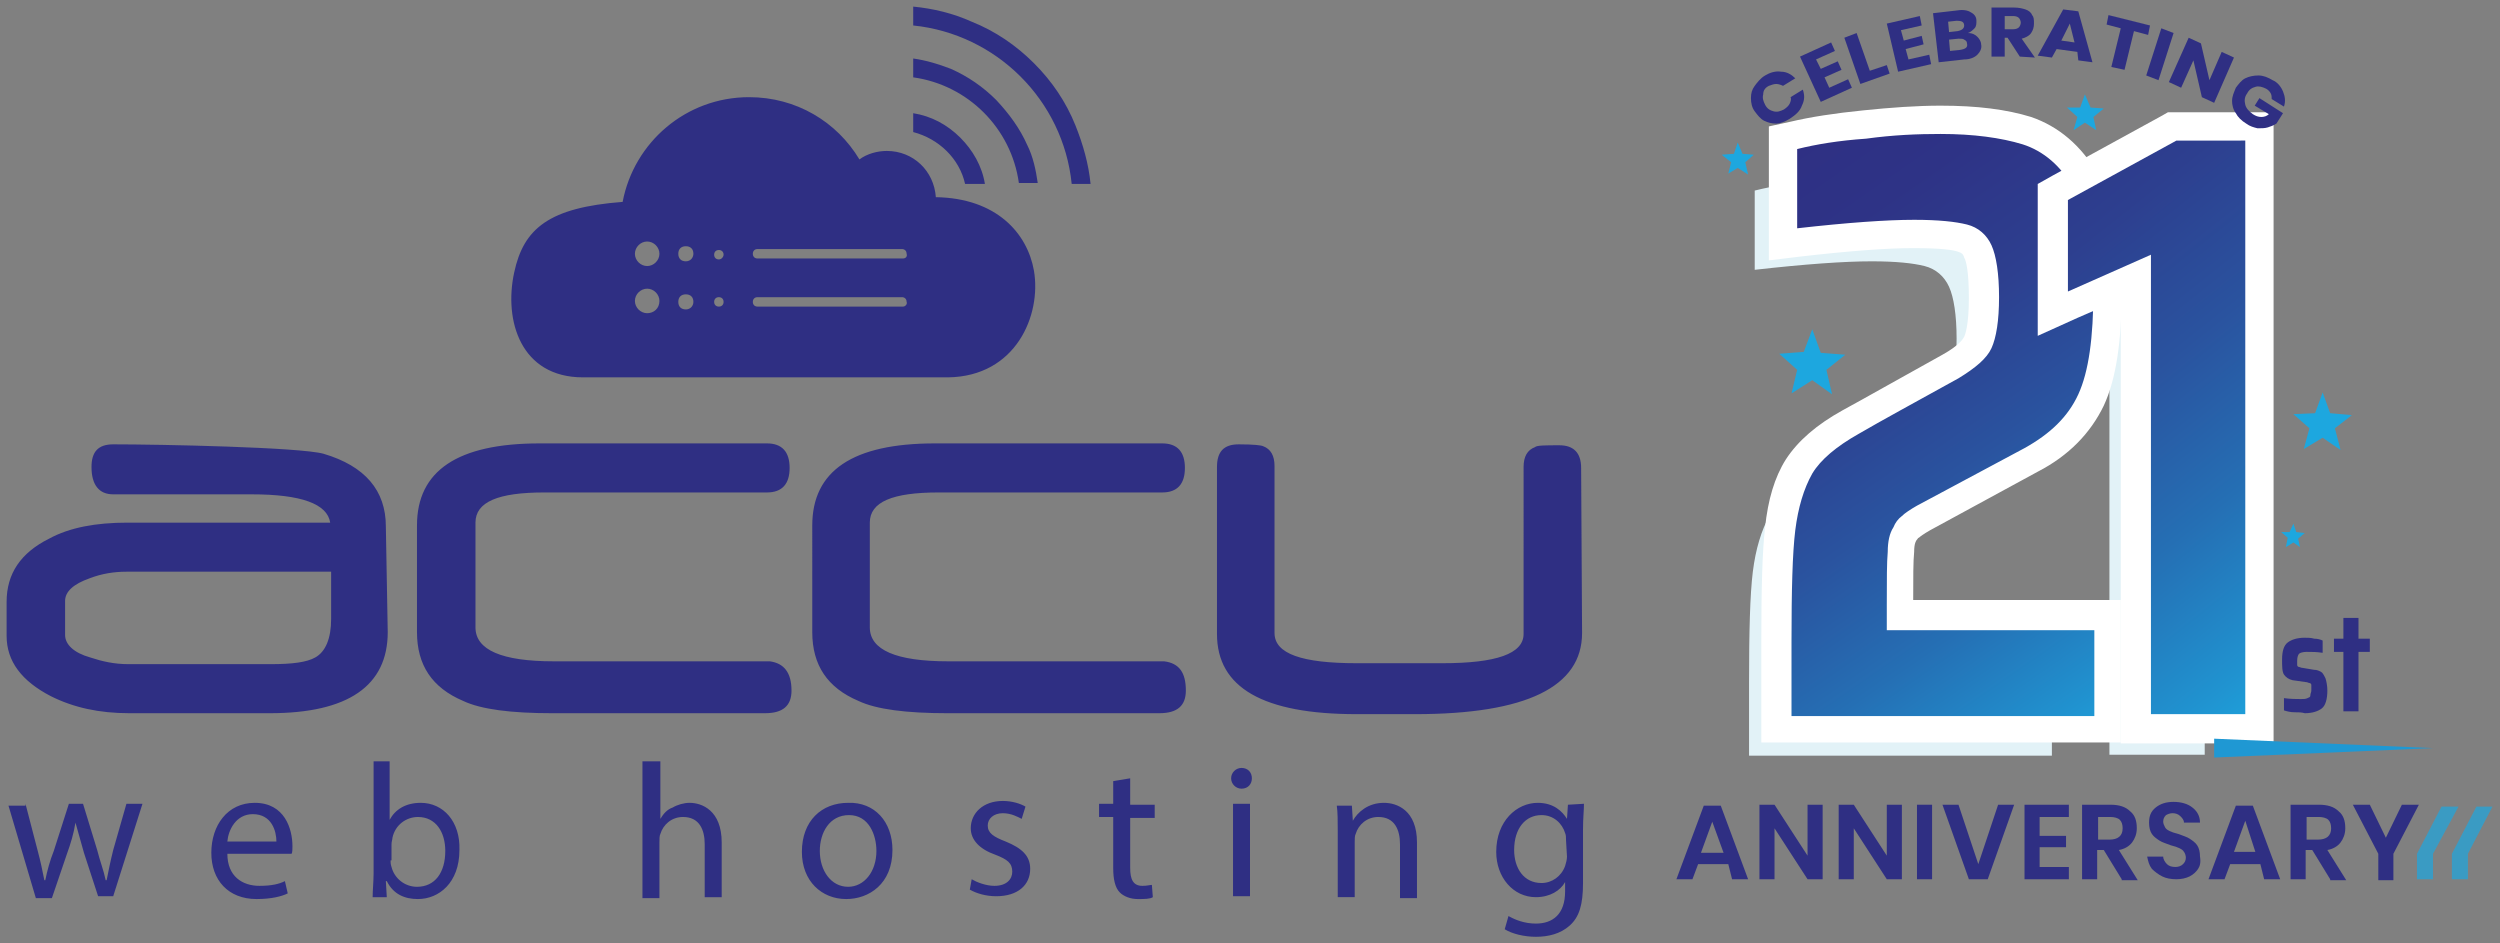 <?xml version="1.0" encoding="utf-8"?>
<!-- Generator: Adobe Illustrator 27.3.1, SVG Export Plug-In . SVG Version: 6.00 Build 0)  -->
<svg version="1.1" id="Layer_1" xmlns="http://www.w3.org/2000/svg" xmlns:xlink="http://www.w3.org/1999/xlink" x="0px" y="0px"
	 viewBox="0 0 265 100" style="enable-background:new 0 0 265 100;" xml:space="preserve">
<rect x="0" y="0" width="265" height="100" fill="#808080" stroke="none"/>
<style type="text/css">
	.st0{fill:#E2F2F7;}
	.st1{fill:url(#SVGID_1_);}
	.st2{fill:#FFFFFF;}
	.st3{fill:url(#SVGID_00000158728333179246159010000002273573957957176451_);}
	.st4{fill:#2F2F83;}
	.st5{opacity:0.7;}
	.st6{fill:#1DA7DF;}
	.st7{fill:#1F98D3;}
</style>
<g>
	<g>
		<g>
			<g>
				<path class="st0" d="M195.5,71h22v9.1h-32.1v-7.7c0-5.4,0.1-9.4,0.4-11.8c0.3-2.4,0.9-4.4,1.8-6c0.9-1.5,2.6-2.9,4.9-4.2
					c2.4-1.4,5.9-3.3,10.6-5.9c1.8-1.1,3-2.1,3.5-3.2c0.5-1.1,0.8-2.9,0.8-5.4c0-2.5-0.3-4.4-0.8-5.5c-0.5-1.1-1.4-1.9-2.6-2.2
					c-1.2-0.3-3-0.5-5.6-0.5c-2.9,0-7.1,0.3-12.4,0.9v-8.4c2-0.5,4.4-0.9,7.3-1.1c2.9-0.3,5.5-0.4,7.9-0.4c3.5,0,6.4,0.4,8.7,1.1
					c2.2,0.7,4.1,2.3,5.4,4.7c1.4,2.4,2.1,6,2.1,10.8c0,5-0.5,8.6-1.6,11c-1.1,2.4-3,4.2-5.7,5.7l-11.4,6.1
					c-0.7,0.4-1.3,0.8-1.6,1.1c-0.4,0.3-0.7,0.7-0.9,1.2c-0.4,0.6-0.6,1.5-0.6,2.6c-0.1,1.1-0.1,3-0.1,5.6V71z"/>
			</g>
			<g>
				<path class="st0" d="M223.6,80.1V31.3l-8.8,3.9v-9.7l11.5-6.3h7.4v60.8H223.6z"/>
			</g>
		</g>
		<g>
			<g>
				<linearGradient id="SVGID_1_" gradientUnits="userSpaceOnUse" x1="182.604" y1="16.343" x2="226.051" y2="78.84">
					<stop  offset="4.647347e-07" style="stop-color:#2F2F83"/>
					<stop  offset="0.182" style="stop-color:#2E3386"/>
					<stop  offset="0.365" style="stop-color:#2D3F8F"/>
					<stop  offset="0.548" style="stop-color:#2A539F"/>
					<stop  offset="0.732" style="stop-color:#256FB4"/>
					<stop  offset="0.915" style="stop-color:#2093D0"/>
					<stop  offset="1" style="stop-color:#1DA7DF"/>
				</linearGradient>
				<path class="st1" d="M188.3,77.2V68c0-5.4,0.1-9.5,0.4-12c0.3-2.7,1-4.9,2-6.6c1.1-1.8,2.9-3.3,5.4-4.7
					c2.3-1.3,5.9-3.3,10.6-5.9c1.9-1.1,2.6-2,2.9-2.6c0.3-0.6,0.6-1.9,0.6-4.8c0-2.9-0.4-4.2-0.7-4.9c-0.3-0.7-0.9-1.2-1.6-1.4
					c-0.7-0.2-2.2-0.4-5.2-0.4c-2.9,0-7,0.3-12.2,0.9l-1.7,0.2V14.6l1.2-0.3c2.1-0.5,4.6-0.9,7.5-1.2c2.9-0.3,5.6-0.5,8.1-0.5
					c3.7,0,6.7,0.4,9.1,1.1c2.6,0.8,4.7,2.6,6.3,5.4c1.5,2.7,2.3,6.4,2.3,11.5c0,5.2-0.6,9-1.8,11.6c-1.2,2.7-3.4,4.8-6.4,6.4
					l-11.4,6.1c-0.6,0.3-1.1,0.7-1.4,0.9c-0.2,0.2-0.4,0.4-0.6,0.7c-0.3,0.5-0.4,1.2-0.5,2c-0.1,1.1-0.1,2.9-0.1,5.5v1.2h22v12.1
					H188.3z"/>
				<path class="st2" d="M205.7,14.2c3.5,0,6.4,0.4,8.7,1.1c2.2,0.7,4.1,2.3,5.4,4.7c1.4,2.4,2.1,6,2.1,10.8c0,5-0.5,8.6-1.6,11
					c-1.1,2.4-3,4.2-5.7,5.7l-11.4,6.1c-0.7,0.4-1.3,0.8-1.6,1.1c-0.4,0.3-0.7,0.7-0.9,1.2c-0.4,0.6-0.6,1.5-0.6,2.6
					c-0.1,1.1-0.1,3-0.1,5.6v2.7h22v9.1h-32.1V68c0-5.4,0.1-9.4,0.4-11.8c0.3-2.4,0.9-4.4,1.8-6c0.9-1.5,2.6-2.9,4.9-4.2
					c2.4-1.4,5.9-3.3,10.6-5.9c1.8-1.1,3-2.1,3.5-3.2c0.5-1.1,0.8-2.9,0.8-5.4c0-2.5-0.3-4.4-0.8-5.5c-0.5-1.1-1.4-1.9-2.6-2.2
					c-1.2-0.3-3-0.5-5.6-0.5c-2.9,0-7.1,0.3-12.4,0.9v-8.4c2-0.5,4.4-0.9,7.3-1.1C200.7,14.3,203.3,14.2,205.7,14.2 M205.7,11.2
					c-2.5,0-5.3,0.2-8.2,0.5c-3,0.3-5.6,0.7-7.7,1.2l-2.3,0.5v2.4v8.4v3.4l3.3-0.4c5.2-0.6,9.2-0.9,12-0.9c3,0,4.3,0.2,4.8,0.4
					c0.3,0.1,0.5,0.2,0.6,0.6c0.2,0.3,0.5,1.4,0.5,4.3c0,2.9-0.4,3.9-0.5,4.1c-0.1,0.2-0.5,0.9-2.3,1.9c-4.7,2.6-8.2,4.6-10.6,5.9
					c-2.7,1.5-4.7,3.2-6,5.2c-1.2,1.9-1.9,4.3-2.2,7.2c-0.3,2.6-0.4,6.5-0.4,12.1v7.7v3h3h32.1h3v-3v-9.1v-3h-3h-19
					c0-2.4,0-4.1,0.1-5.1c0-0.9,0.2-1.2,0.3-1.3l0,0l0,0c0.1-0.1,0.1-0.2,0.2-0.2c0.1-0.1,0.5-0.4,1.2-0.8L216,50
					c3.3-1.7,5.6-4.1,7-7c1.3-2.8,1.9-6.8,1.9-12.2c0-5.4-0.8-9.4-2.5-12.3c-1.8-3.1-4.2-5.1-7.1-6.1
					C212.7,11.6,209.6,11.2,205.7,11.2L205.7,11.2z"/>
			</g>
			<g>
				
					<linearGradient id="SVGID_00000082329163612883264870000001154147991704047006_" gradientUnits="userSpaceOnUse" x1="199.58" y1="3.13" x2="251.884" y2="69.133">
					<stop  offset="4.647347e-07" style="stop-color:#2F2F83"/>
					<stop  offset="0.182" style="stop-color:#2E3386"/>
					<stop  offset="0.365" style="stop-color:#2D3F8F"/>
					<stop  offset="0.548" style="stop-color:#2A539F"/>
					<stop  offset="0.732" style="stop-color:#256FB4"/>
					<stop  offset="0.915" style="stop-color:#2093D0"/>
					<stop  offset="1" style="stop-color:#1DA7DF"/>
				</linearGradient>
				<polygon style="fill:url(#SVGID_00000082329163612883264870000001154147991704047006_);" points="226.5,77.2 226.5,29.3 
					217.6,33.2 217.6,20.3 230.2,13.4 239.5,13.4 239.5,77.2 				"/>
				<path class="st2" d="M238,14.9v60.8H228V27l-8.8,3.9v-9.7l11.5-6.3H238 M241,11.9h-3h-7.4h-0.8l-0.7,0.4l-11.5,6.3l-1.6,0.9v1.8
					v9.7v4.6l4.2-1.9l4.6-2v44.1v3h3H238h3v-3V14.9V11.9L241,11.9z"/>
			</g>
		</g>
		<g>
			<path class="st4" d="M243.2,75.5c-0.4,0-0.8-0.1-1.1-0.2V74c0.7,0.1,1.3,0.1,1.8,0.1c0.3,0,0.5,0,0.7-0.1
				c0.2-0.1,0.3-0.1,0.3-0.3s0.1-0.3,0.1-0.5c0-0.3,0-0.5,0-0.6c0-0.1-0.1-0.2-0.2-0.2c-0.1,0-0.2-0.1-0.4-0.1l-1.4-0.2
				c-0.4-0.1-0.7-0.3-0.9-0.6c-0.2-0.3-0.2-0.9-0.2-1.6c0-0.9,0.2-1.5,0.6-1.8c0.4-0.3,1-0.5,1.8-0.5c0.3,0,0.7,0,1,0.1
				c0.4,0,0.7,0.1,0.9,0.2v1.3c-0.6-0.1-1.1-0.1-1.7-0.1c-0.4,0-0.7,0.1-0.8,0.2c-0.1,0.1-0.2,0.4-0.2,0.7c0,0.3,0,0.4,0,0.5
				c0,0.1,0.1,0.2,0.2,0.2c0.1,0,0.2,0.1,0.4,0.1l1.2,0.2c0.3,0,0.5,0.1,0.7,0.2c0.2,0.1,0.3,0.3,0.5,0.7c0.1,0.3,0.2,0.8,0.2,1.3
				c0,0.9-0.2,1.6-0.6,1.9c-0.4,0.3-1,0.5-1.8,0.5C244,75.5,243.6,75.5,243.2,75.5z"/>
			<path class="st4" d="M248.4,75.4v-6.3h-1v-1.4h1v-2.2h1.6v2.2h1.2v1.4H250v6.3H248.4z"/>
		</g>
		<g>
			<path class="st4" d="M183.2,91.6H180l-0.6,1.6h-1.7l2.9-7.8h1.8l2.9,7.8h-1.7L183.2,91.6z M182.7,90.4l-1.2-3.3l-1.2,3.3H182.7z"
				/>
			<path class="st4" d="M193.2,93.2h-1.6l-3.5-5.4v5.4h-1.6v-7.9h1.6l3.5,5.4v-5.4h1.6V93.2z"/>
			<path class="st4" d="M201.6,93.2H200l-3.5-5.4v5.4h-1.6v-7.9h1.6l3.5,5.4v-5.4h1.6V93.2z"/>
			<path class="st4" d="M204.8,85.3v7.9h-1.6v-7.9H204.8z"/>
			<path class="st4" d="M207.6,85.3l2.1,6.3l2.1-6.3h1.7l-2.8,7.9h-2l-2.8-7.9H207.6z"/>
			<path class="st4" d="M216.2,86.5v2.1h2.8v1.2h-2.8v2.1h3.1v1.3h-4.7v-7.9h4.7v1.3H216.2z"/>
			<path class="st4" d="M224.9,93.2l-1.9-3.1h-0.7v3.1h-1.6v-7.9h3c0.9,0,1.6,0.2,2.1,0.7c0.5,0.4,0.7,1,0.7,1.8
				c0,0.6-0.2,1.1-0.5,1.5c-0.3,0.4-0.8,0.7-1.4,0.8l2,3.2H224.9z M222.3,89h1.3c0.9,0,1.4-0.4,1.4-1.2c0-0.4-0.1-0.7-0.3-0.9
				c-0.2-0.2-0.6-0.3-1-0.3h-1.3V89z"/>
			<path class="st4" d="M233,92.1c-0.2,0.3-0.5,0.6-0.9,0.8c-0.4,0.2-0.9,0.3-1.4,0.3c-0.6,0-1.1-0.1-1.5-0.3
				c-0.4-0.2-0.8-0.5-1.1-0.8c-0.3-0.4-0.4-0.8-0.5-1.3h1.7c0,0.3,0.2,0.6,0.4,0.8c0.2,0.2,0.5,0.3,0.9,0.3c0.3,0,0.6-0.1,0.8-0.3
				c0.2-0.2,0.3-0.4,0.3-0.7c0-0.2-0.1-0.5-0.2-0.6c-0.1-0.2-0.3-0.3-0.5-0.4c-0.2-0.1-0.5-0.2-0.9-0.3c-0.5-0.2-0.9-0.3-1.2-0.5
				c-0.3-0.2-0.6-0.4-0.8-0.7c-0.2-0.3-0.3-0.7-0.3-1.2c0-0.7,0.2-1.2,0.7-1.6c0.5-0.4,1.1-0.6,1.9-0.6c0.8,0,1.5,0.2,2,0.6
				c0.5,0.4,0.8,0.9,0.8,1.6h-1.7c0-0.3-0.2-0.5-0.4-0.7c-0.2-0.2-0.5-0.3-0.8-0.3c-0.3,0-0.5,0.1-0.7,0.2c-0.2,0.2-0.3,0.4-0.3,0.7
				c0,0.2,0.1,0.4,0.2,0.6c0.1,0.2,0.3,0.3,0.5,0.4c0.2,0.1,0.5,0.2,0.9,0.3c0.5,0.2,0.9,0.3,1.2,0.5c0.3,0.2,0.6,0.4,0.8,0.7
				c0.2,0.3,0.3,0.7,0.3,1.2C233.3,91.4,233.2,91.8,233,92.1z"/>
			<path class="st4" d="M239.6,91.6h-3.2l-0.6,1.6h-1.7l2.9-7.8h1.8l2.9,7.8h-1.7L239.6,91.6z M239.1,90.4L238,87l-1.2,3.3H239.1z"
				/>
			<path class="st4" d="M247,93.2l-1.9-3.1h-0.7v3.1h-1.6v-7.9h3c0.9,0,1.6,0.2,2.1,0.7c0.5,0.4,0.7,1,0.7,1.8
				c0,0.6-0.2,1.1-0.5,1.5c-0.3,0.4-0.8,0.7-1.4,0.8l2,3.2H247z M244.4,89h1.3c0.9,0,1.4-0.4,1.4-1.2c0-0.4-0.1-0.7-0.3-0.9
				c-0.2-0.2-0.6-0.3-1-0.3h-1.3V89z"/>
			<path class="st4" d="M256.4,85.3l-2.7,5.2v2.8h-1.6v-2.8l-2.7-5.2h1.8l1.7,3.5l1.7-3.5H256.4z"/>
		</g>
		<g class="st5">
			<polygon class="st6" points="260.6,85.5 258.8,85.5 256.2,90.5 256.2,93.2 257.9,93.2 257.9,90.5 			"/>
		</g>
		<g class="st5">
			<polygon class="st6" points="264.2,85.5 262.5,85.5 259.9,90.5 259.9,93.2 261.6,93.2 261.6,90.5 			"/>
		</g>
		<g>
			<polygon class="st7" points="234.7,78.3 257.9,79.3 234.7,80.3 234.7,78.3 			"/>
		</g>
		<polygon class="st6" points="243.1,55.5 243.4,56.4 244.3,56.5 243.6,57.1 243.8,58 243.1,57.5 242.3,58 242.5,57 241.8,56.4 
			242.7,56.4 		"/>
		<polygon class="st6" points="246.2,41.6 247,43.8 249.3,44 247.5,45.4 248.1,47.7 246.2,46.4 244.2,47.6 244.8,45.4 243.1,43.9 
			245.4,43.8 		"/>
		<polygon class="st6" points="192.1,34.9 193,37.4 195.6,37.6 193.6,39.2 194.2,41.8 192.1,40.3 189.9,41.7 190.5,39.2 188.6,37.5 
			191.2,37.3 		"/>
		<polygon class="st6" points="221,10 221.6,11.4 223,11.5 221.9,12.4 222.2,13.8 221,13 219.8,13.8 220.2,12.4 219.1,11.4 
			220.5,11.4 		"/>
		<polygon class="st6" points="184.2,15.1 184.7,16.3 185.9,16.4 185,17.2 185.3,18.5 184.2,17.8 183.2,18.4 183.5,17.2 182.5,16.4 
			183.8,16.3 		"/>
		<g>
			<g>
				<path class="st4" d="M188.8,7.6c0.6,0,1.1,0.3,1.5,0.7L189,9.1c-0.2-0.1-0.5-0.2-0.7-0.2c-0.3,0-0.5,0.1-0.8,0.2
					c-0.4,0.2-0.6,0.5-0.6,0.9c-0.1,0.4,0,0.7,0.2,1.1c0.2,0.4,0.5,0.6,0.9,0.7c0.4,0.1,0.7,0,1.1-0.2c0.3-0.2,0.5-0.4,0.6-0.6
					c0.1-0.2,0.2-0.5,0.1-0.7l1.3-0.8c0.2,0.6,0.2,1.1-0.1,1.7c-0.2,0.6-0.7,1-1.3,1.4c-0.5,0.3-1,0.5-1.4,0.5
					c-0.5,0-0.9-0.1-1.3-0.3c-0.4-0.2-0.7-0.6-1-1s-0.4-0.9-0.4-1.4c0-0.5,0.1-0.9,0.4-1.3s0.6-0.8,1.1-1.1
					C187.6,7.7,188.2,7.5,188.8,7.6z"/>
				<path class="st4" d="M192.5,6.3l0.5,1l1.8-0.8l0.4,0.9l-1.8,0.8l0.5,1.1l2-0.9l0.4,0.9l-3.3,1.5L190.8,6l3.3-1.5l0.4,0.9
					L192.5,6.3z"/>
				<path class="st4" d="M198.2,7.5l1.8-0.6l0.3,0.9l-3.1,1.1L195.5,4l1.3-0.5L198.2,7.5z"/>
				<path class="st4" d="M201.5,3.2l0.3,1.1l1.9-0.5l0.2,0.9L202,5.2l0.3,1.1l2.2-0.5l0.2,1l-3.5,0.8l-1.2-5.1l3.5-0.8l0.2,1
					L201.5,3.2z"/>
				<path class="st4" d="M209.6,3.9c0.2,0.2,0.4,0.5,0.4,0.8c0.1,0.4-0.1,0.8-0.4,1.1c-0.3,0.3-0.8,0.5-1.4,0.5l-2.7,0.3l-0.6-5.2
					l2.6-0.3c0.6-0.1,1.1,0,1.4,0.2c0.4,0.2,0.6,0.5,0.6,0.9c0,0.3,0,0.6-0.2,0.8c-0.2,0.2-0.4,0.4-0.7,0.5
					C209.1,3.5,209.4,3.7,209.6,3.9z M206.6,3.4l0.9-0.1c0.5-0.1,0.7-0.3,0.7-0.6c0-0.4-0.3-0.5-0.8-0.5l-0.9,0.1L206.6,3.4z
					 M208.5,4.6c0-0.2-0.1-0.3-0.3-0.4c-0.1-0.1-0.3-0.1-0.6-0.1l-1,0.1l0.1,1.2l1-0.1C208.4,5.2,208.6,5,208.5,4.6z"/>
				<path class="st4" d="M214.1,6l-1.3-2l-0.3,0l0,2l-1.4,0l0-5.2l2.4,0c0.5,0,0.9,0.1,1.2,0.2c0.3,0.1,0.6,0.3,0.7,0.6
					c0.2,0.2,0.2,0.5,0.2,0.9c0,0.4-0.1,0.7-0.3,1c-0.2,0.3-0.6,0.5-1,0.6l1.4,2L214.1,6z M212.5,3.1l0.9,0c0.3,0,0.5-0.1,0.6-0.2
					c0.1-0.1,0.2-0.3,0.2-0.5c0-0.2-0.1-0.4-0.2-0.5c-0.1-0.1-0.3-0.2-0.6-0.2l-0.9,0L212.5,3.1z"/>
				<path class="st4" d="M220.2,5.5L218,5.2l-0.5,0.9l-1.5-0.2l2.7-4.9l1.6,0.2l1.5,5.4l-1.5-0.2L220.2,5.5z M219.9,4.5l-0.5-2
					l-0.9,1.8L219.9,4.5z"/>
				<path class="st4" d="M227.9,2.7l-0.2,1l-1.5-0.4l-1,4.1l-1.4-0.3l1-4.1l-1.5-0.4l0.2-1L227.9,2.7z"/>
				<path class="st4" d="M230.4,3.5l-1.6,5L227.5,8l1.6-5L230.4,3.5z"/>
				<path class="st4" d="M234.7,10.9l-1.3-0.6l-0.9-3.9l-1.3,2.9l-1.3-0.6L232,4l1.3,0.6l0.9,3.9l1.3-3l1.3,0.6L234.7,10.9z"/>
				<path class="st4" d="M242,9.7c0.2,0.5,0.3,1,0.1,1.6l-1.3-0.8c0-0.2,0-0.4-0.1-0.6c-0.1-0.2-0.3-0.4-0.5-0.5
					c-0.4-0.2-0.8-0.3-1.1-0.2c-0.4,0.1-0.7,0.3-0.9,0.7c-0.3,0.4-0.3,0.8-0.2,1.2c0.1,0.4,0.4,0.7,0.8,1c0.3,0.2,0.6,0.3,0.9,0.3
					c0.3,0,0.6-0.1,0.8-0.3l-1.5-0.9l0.5-0.8l2.5,1.6l-0.7,1.1c-0.3,0.2-0.6,0.3-0.9,0.4c-0.3,0.1-0.7,0.1-1.1,0.1
					c-0.4-0.1-0.8-0.2-1.2-0.5c-0.5-0.3-0.9-0.7-1.1-1.1c-0.3-0.4-0.4-0.9-0.4-1.3c0-0.5,0.2-0.9,0.4-1.4c0.3-0.4,0.6-0.8,1-1
					c0.4-0.2,0.9-0.3,1.4-0.3c0.5,0,1,0.2,1.5,0.5C241.4,8.7,241.8,9.2,242,9.7z"/>
			</g>
		</g>
	</g>
	<g>
		<g>
			<path class="st4" d="M114,13.3c-1-2.5-2.5-4.7-4.4-6.6s-4.1-3.4-6.6-4.4c-2-0.9-4.1-1.4-6.2-1.6v2c8.8,0.9,15.9,7.9,16.8,16.8h2
				C115.4,17.4,114.8,15.3,114,13.3"/>
			<path class="st4" d="M2.7,85.2l1.3,5c0.3,1.1,0.5,2.1,0.7,3.1h0.1c0.2-1,0.5-2.1,0.9-3.1l1.6-5h1.5l1.5,4.9
				c0.3,1.2,0.7,2.2,0.9,3.2h0.1c0.2-1,0.4-2,0.7-3.2l1.4-4.9h1.7L12,95h-1.6l-1.5-4.6c-0.3-1.1-0.6-2.1-0.9-3.2h0
				c-0.2,1.2-0.5,2.2-0.9,3.3l-1.6,4.7H3.8l-2.9-9.8H2.7L2.7,85.2z M24.1,90.5c0,2.4,1.6,3.4,3.4,3.4c1.3,0,2.1-0.2,2.7-0.5l0.3,1.3
				c-0.6,0.3-1.7,0.6-3.3,0.6c-3,0-4.8-2-4.8-4.9c0-2.9,1.7-5.3,4.6-5.3c3.2,0,4,2.8,4,4.6c0,0.3,0,0.7-0.1,0.8L24.1,90.5z
				 M29.3,89.2c0-1.1-0.5-2.9-2.5-2.9c-1.8,0-2.6,1.7-2.7,2.9H29.3z M39.5,95.1c0-0.7,0.1-1.7,0.1-2.5V80.7h1.7v6.2h0
				c0.6-1.1,1.7-1.8,3.3-1.8c2.4,0,4.2,2,4.1,5c0,3.5-2.2,5.2-4.4,5.2c-1.4,0-2.6-0.5-3.3-1.9h-0.1L41,95.1L39.5,95.1L39.5,95.1
				L39.5,95.1z M41.4,91.2c0,0.2,0,0.4,0.1,0.7c0.3,1.2,1.4,2.1,2.7,2.1c1.9,0,3-1.5,3-3.8c0-2-1-3.6-2.9-3.6
				c-1.2,0-2.4,0.8-2.7,2.2c0,0.2-0.1,0.4-0.1,0.7V91.2z M68.2,80.7h1.8v6.1h0c0.3-0.5,0.7-1,1.3-1.2c0.5-0.3,1.2-0.5,1.8-0.5
				c1.3,0,3.4,0.8,3.4,4.2v5.8h-1.8v-5.6c0-1.6-0.6-2.9-2.3-2.9c-1.2,0-2.1,0.8-2.4,1.8c-0.1,0.2-0.1,0.5-0.1,0.9v5.9h-1.8V80.7z
				 M94.6,90.1c0,3.6-2.5,5.2-4.9,5.2c-2.6,0-4.7-1.9-4.7-5c0-3.3,2.1-5.2,4.9-5.2C92.7,85,94.6,87.1,94.6,90.1 M86.9,90.2
				c0,2.1,1.2,3.8,3,3.8c1.7,0,3-1.6,3-3.8c0-1.7-0.8-3.8-2.9-3.8S86.9,88.3,86.9,90.2 M103,93.2c0.5,0.3,1.5,0.7,2.4,0.7
				c1.3,0,1.9-0.7,1.9-1.5c0-0.9-0.5-1.3-1.8-1.8c-1.7-0.6-2.6-1.6-2.6-2.8c0-1.6,1.3-2.9,3.4-2.9c1,0,1.9,0.3,2.4,0.6l-0.4,1.3
				c-0.4-0.2-1.1-0.6-2-0.6c-1,0-1.6,0.6-1.6,1.3c0,0.8,0.6,1.2,1.9,1.7c1.7,0.7,2.6,1.5,2.6,2.9c0,1.7-1.3,2.9-3.6,2.9
				c-1.1,0-2.1-0.3-2.8-0.7L103,93.2L103,93.2z M119.8,82.5v2.8h2.6v1.4h-2.6V92c0,1.2,0.3,1.9,1.3,1.9c0.5,0,0.8-0.1,1-0.1l0.1,1.3
				c-0.3,0.2-0.9,0.2-1.6,0.2c-0.8,0-1.5-0.3-1.9-0.7c-0.5-0.5-0.7-1.4-0.7-2.6v-5.4h-1.5v-1.4h1.5v-2.4L119.8,82.5L119.8,82.5z
				 M132.7,82.5c0,0.6-0.4,1.1-1.1,1.1c-0.6,0-1.1-0.5-1.1-1.1c0-0.6,0.5-1.1,1.1-1.1C132.3,81.4,132.7,81.9,132.7,82.5 M130.7,85.2
				h1.8v9.8h-1.8V85.2z M141.8,88c0-1,0-1.9-0.1-2.6h1.6l0.1,1.6h0c0.5-0.9,1.6-1.9,3.3-1.9c1.4,0,3.5,0.8,3.5,4.2v5.9h-1.8v-5.7
				c0-1.6-0.6-2.9-2.3-2.9c-1.2,0-2.1,0.8-2.4,1.8c-0.1,0.2-0.1,0.5-0.1,0.8v5.9h-1.8L141.8,88L141.8,88z M167.9,85.2
				c0,0.7-0.1,1.5-0.1,2.7v5.7c0,2.3-0.4,3.6-1.4,4.5c-1,0.9-2.3,1.2-3.6,1.2c-1.2,0-2.5-0.3-3.3-0.8l0.4-1.4
				c0.7,0.4,1.7,0.8,2.9,0.8c1.8,0,3.1-1,3.1-3.4v-1h0c-0.5,0.9-1.6,1.6-3.1,1.6c-2.4,0-4.2-2.1-4.2-4.8c0-3.3,2.2-5.2,4.4-5.2
				c1.7,0,2.6,0.9,3.1,1.7h0l0.1-1.5L167.9,85.2L167.9,85.2L167.9,85.2z M166,89.1c0-0.3,0-0.6-0.1-0.8c-0.3-1-1.2-1.9-2.5-1.9
				c-1.7,0-2.9,1.4-2.9,3.7c0,1.9,1,3.5,2.9,3.5c1.1,0,2.1-0.7,2.5-1.8c0.1-0.3,0.2-0.7,0.2-1L166,89.1z M41.1,67
				c0,5.7-4.2,8.6-12.5,8.6H13.7c-3.2,0-5.9-0.6-8.3-1.8c-3.1-1.6-4.7-3.7-4.7-6.4v-3.6c0-3,1.5-5.2,4.5-6.7c2.2-1.2,5-1.7,8.3-1.7
				h21.5c-0.3-2-3.1-3-8.3-3H26c-0.3,0-11.8,0-12.2,0c0,0-0.1,0-0.3,0h-1.5c-1.5,0-2.3-1-2.3-2.9c0-1.6,0.7-2.4,2.3-2.4
				c4.9,0,19.8,0.3,22.3,1c4.4,1.3,6.6,3.9,6.6,7.7L41.1,67L41.1,67z M35.1,65.6v-1c0-0.4,0-0.9,0-1.5c0-0.5,0-1,0-1.5v-1H13.4
				c-1.3,0-2.6,0.2-3.9,0.7c-1.7,0.6-2.6,1.4-2.6,2.4v3.6c0,1,0.9,1.9,2.7,2.4c1.2,0.4,2.5,0.7,4,0.7h15.1c2.3,0,3.8-0.2,4.7-0.7
				C34.5,69.1,35.1,67.7,35.1,65.6 M83.9,73.2c0,1.6-0.9,2.4-2.8,2.4H58.5c-4.3,0-7.5-0.4-9.4-1.3c-3.3-1.4-4.9-3.8-4.9-7.3V55.7
				c0-5.8,4.3-8.7,13-8.7h24.1c1.6,0,2.4,0.9,2.4,2.6s-0.8,2.6-2.4,2.6H57.7c-4.9,0-7.3,1-7.3,3.2v11.1c0,2.4,2.8,3.6,8.3,3.6h22.9
				C83.1,70.3,83.9,71.3,83.9,73.2 M125.7,73.2c0,1.6-0.9,2.4-2.8,2.4h-22.5c-4.3,0-7.5-0.4-9.4-1.3c-3.3-1.4-4.9-3.8-4.9-7.3V55.7
				c0-5.8,4.3-8.7,13-8.7h24.1c1.6,0,2.4,0.9,2.4,2.6s-0.8,2.6-2.4,2.6H99.5c-4.9,0-7.3,1-7.3,3.2v11.1c0,2.4,2.8,3.6,8.3,3.6h22.9
				C125,70.3,125.7,71.3,125.7,73.2 M167.7,67.1c0,5.7-5.9,8.6-17.7,8.6h-1.3c-0.5,0-1.1,0-1.8,0c0,0-0.1,0-0.2,0h-2.9
				c-9.9,0-14.8-2.8-14.8-8.5V49.5c0-1.6,0.7-2.4,2.3-2.4s2.4,0.1,2.6,0.2c0.8,0.3,1.2,1,1.2,2.1v17.7c0,2.2,2.9,3.2,8.7,3.2h9.1
				c5.7,0,8.6-1,8.6-3.1V49.5c0-1.1,0.4-1.8,1.2-2.1c0.2-0.2,1.1-0.2,2.6-0.2s2.3,0.8,2.3,2.4L167.7,67.1L167.7,67.1z M109.6,28.7
				c-0.7-4-4-7.7-10.4-7.8c-0.2-2.8-2.4-4.9-5.2-4.9c-1,0-2.1,0.3-2.9,0.9c-2.4-4-6.7-6.6-11.7-6.6c-6.7,0-12.2,4.8-13.4,11.1
				c-7.8,0.6-10.5,2.8-11.5,7.5c-1.1,5.1,0.7,11.1,7.3,11.1h38.7C107.7,39.9,110.4,33.4,109.6,28.7 M68.6,33.2
				c-0.7,0-1.3-0.6-1.3-1.3s0.6-1.3,1.3-1.3c0.7,0,1.3,0.6,1.3,1.3C69.9,32.7,69.3,33.2,68.6,33.2 M68.6,28.2
				c-0.7,0-1.3-0.6-1.3-1.3c0-0.7,0.6-1.3,1.3-1.3c0.7,0,1.3,0.6,1.3,1.3C69.9,27.6,69.3,28.2,68.6,28.2 M72.7,32.8
				c-0.5,0-0.8-0.3-0.8-0.8c0-0.5,0.3-0.8,0.8-0.8s0.8,0.3,0.8,0.8C73.5,32.4,73.2,32.8,72.7,32.8 M72.7,27.7
				c-0.5,0-0.8-0.3-0.8-0.8s0.3-0.8,0.8-0.8s0.8,0.3,0.8,0.8C73.5,27.3,73.2,27.7,72.7,27.7 M76.2,32.5c-0.3,0-0.5-0.2-0.5-0.5
				c0-0.3,0.2-0.5,0.5-0.5c0.3,0,0.5,0.2,0.5,0.5C76.7,32.3,76.5,32.5,76.2,32.5 M76.2,27.5c-0.3,0-0.5-0.2-0.5-0.5
				c0-0.3,0.2-0.5,0.5-0.5c0.3,0,0.5,0.2,0.5,0.5C76.7,27.2,76.5,27.5,76.2,27.5 M95.7,32.5H80.3c-0.3,0-0.5-0.2-0.5-0.5
				c0-0.3,0.2-0.5,0.5-0.5h15.3c0.3,0,0.5,0.2,0.5,0.5C96.2,32.2,96,32.5,95.7,32.5 M95.7,27.4H80.3c-0.3,0-0.5-0.2-0.5-0.5
				c0-0.3,0.2-0.5,0.5-0.5h15.3c0.3,0,0.5,0.2,0.5,0.5C96.2,27.2,96,27.4,95.7,27.4 M96.8,12V14c2.7,0.7,4.9,2.8,5.5,5.5h2.1
				c-0.3-1.9-1.3-3.6-2.6-4.9C100.4,13.2,98.7,12.3,96.8,12 M105.6,10.6c-1.4-1.4-3-2.5-4.8-3.3c-1.3-0.5-2.6-0.9-4-1.1v2
				c5.8,0.8,10.4,5.4,11.2,11.2h2c-0.2-1.4-0.5-2.8-1.1-4C108.1,13.6,107,12.1,105.6,10.6"/>
		</g>
	</g>
</g>
</svg>
